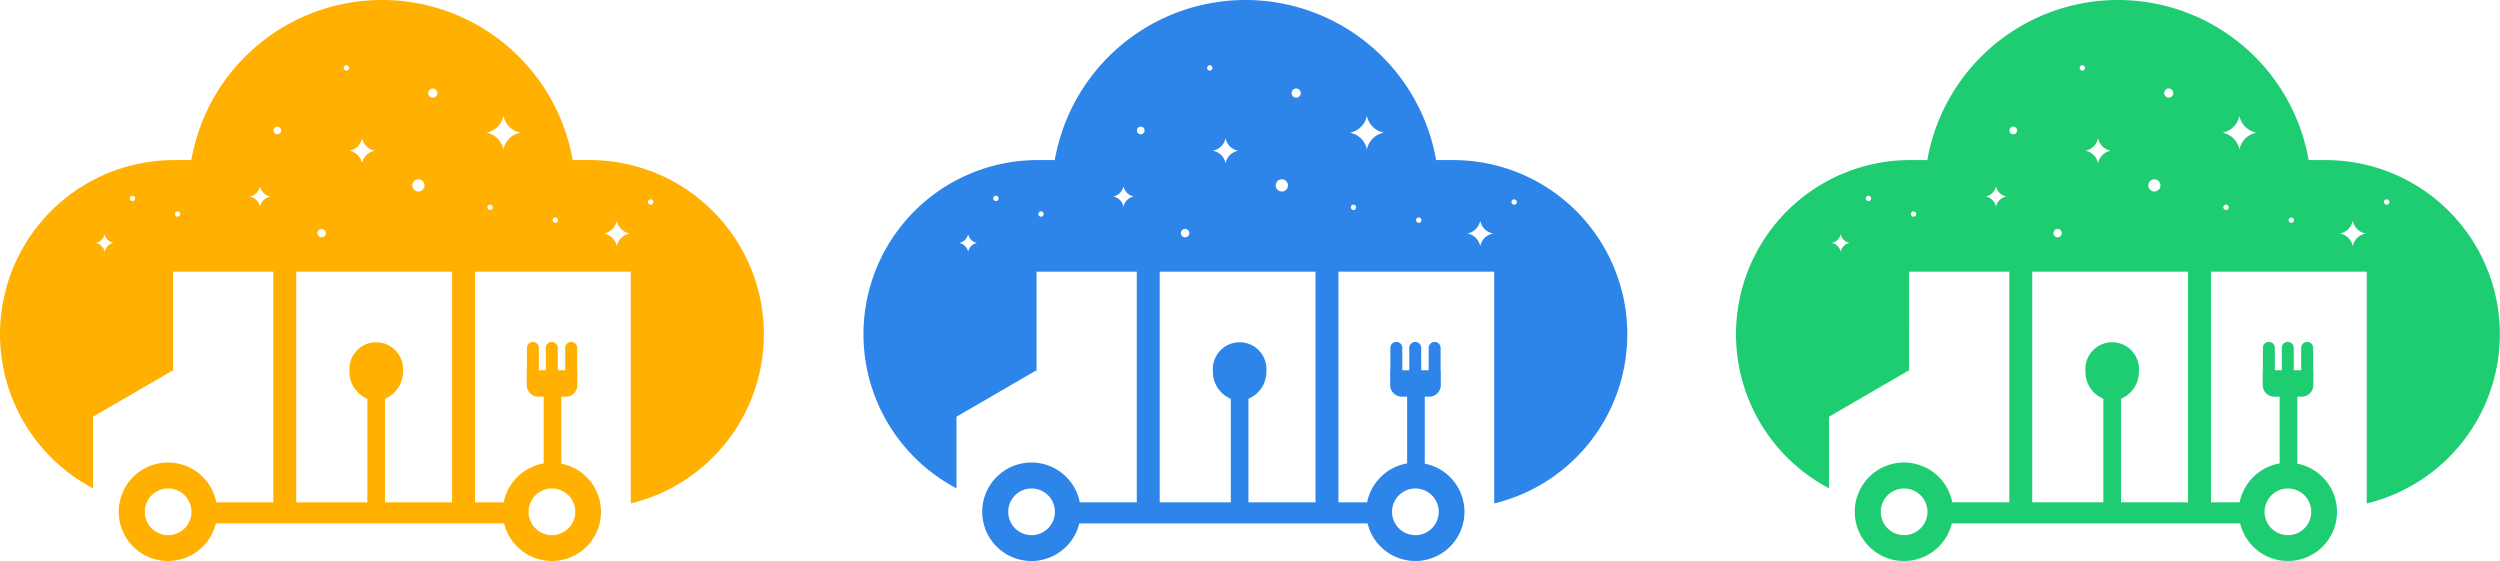 <svg xmlns="http://www.w3.org/2000/svg" width="261" height="58.566" viewBox="0 0 261 58.566">
  <g id="그룹_3662" data-name="그룹 3662" transform="translate(-44.989 -132.29)">
    <g id="그룹_3661" data-name="그룹 3661" transform="translate(44.989 132.29)">
      <g id="그룹_1229" data-name="그룹 1229" transform="translate(0 0)">
        <path id="패스_231" data-name="패스 231" d="M61.7,20.053H59.788a20.212,20.212,0,0,0-39.814,0H18.062a18.18,18.18,0,0,0-8.35,34.266V46.845l8.26-4.794.1.04V31.7H28.536V56.4h2.393V31.7H47.195V56.4H49.59V31.7H65.853V55.9A18.18,18.18,0,0,0,61.7,20.053M11.61,28.778a1.173,1.173,0,0,0-.682.851,1.169,1.169,0,0,0-.682-.851,2.488,2.488,0,0,0-.238-.075s.17-.047.238-.077a1.163,1.163,0,0,0,.682-.85,1.167,1.167,0,0,0,.682.85c.069.03.239.077.239.077s-.17.045-.239.075m2.22-4.447a.278.278,0,1,1,.276-.279.277.277,0,0,1-.276.279m4.71,1.633a.278.278,0,1,1,.277-.279.277.277,0,0,1-.277.279m9.4-2.022a1.351,1.351,0,0,0-.791.988,1.359,1.359,0,0,0-.791-.988c-.08-.035-.277-.089-.277-.089s.2-.054.277-.087a1.362,1.362,0,0,0,.791-.988,1.354,1.354,0,0,0,.791.988c.08.033.277.087.277.087s-.2.054-.277.089m1.011-6.581a.4.4,0,1,1,.4-.4.4.4,0,0,1-.4.4m4.632,10.754a.438.438,0,1,1,.435-.438.436.436,0,0,1-.435.438M36.16,10.708a.278.278,0,1,1,.277-.279.278.278,0,0,1-.277.279m2.61,8.474a1.656,1.656,0,0,0-.968,1.206,1.654,1.654,0,0,0-.966-1.206,3.475,3.475,0,0,0-.34-.108s.241-.066.34-.108a1.656,1.656,0,0,0,.966-1.207,1.658,1.658,0,0,0,.968,1.207c.1.042.34.108.34.108a3.33,3.33,0,0,0-.34.108m4.913,4.152a.637.637,0,1,1,.633-.637.635.635,0,0,1-.633.637m1.5-9.8a.478.478,0,1,1,.475-.478.476.476,0,0,1-.475.478m5.978,11.731a.279.279,0,1,1,.277-.279.278.278,0,0,1-.277.279m2.7-7.931a2.216,2.216,0,0,0-1.3,1.617,2.224,2.224,0,0,0-1.3-1.617,4.7,4.7,0,0,0-.454-.145,4.694,4.694,0,0,0,.454-.145,2.224,2.224,0,0,0,1.3-1.617,2.216,2.216,0,0,0,1.3,1.617,4.694,4.694,0,0,0,.454.145,4.7,4.7,0,0,0-.454.145M57.974,26.6a.278.278,0,1,1,.277-.277.278.278,0,0,1-.277.277m7.4,1.227a1.675,1.675,0,0,0-.982,1.225,1.679,1.679,0,0,0-.982-1.225,3.6,3.6,0,0,0-.345-.11,3.6,3.6,0,0,0,.345-.11,1.686,1.686,0,0,0,.982-1.225,1.682,1.682,0,0,0,.982,1.225c.1.044.343.11.343.11s-.245.066-.343.11m2.561-3.118a.279.279,0,1,1,.277-.279.278.278,0,0,1-.277.279" transform="translate(0 -3.34)" fill="#ffb000"/>
        <path id="패스_232" data-name="패스 232" d="M53.345,36.446V29.459H53.8a1.221,1.221,0,0,0,1.217-1.217v-.324c0-.024-.007-.049-.009-.073h.009V26.7h-.021V24.362a.623.623,0,1,0-1.247,0V26.7h-.777V24.362a.623.623,0,1,0-1.247,0V26.7h-.728V24.362a.623.623,0,1,0-1.247,0V26.7h-.019v1.145h.007c0,.024-.007.049-.007.073v.324a1.221,1.221,0,0,0,1.217,1.217H51.5v6.966a5.144,5.144,0,0,0-4.176,4.062H34.935V29.672A3.044,3.044,0,0,0,36.806,26.8a2.8,2.8,0,1,0-5.582,0,3.045,3.045,0,0,0,1.869,2.875V40.487H17.325a5.14,5.14,0,1,0-.05,2.2h30.1a5.128,5.128,0,1,0,5.967-6.238M12.293,43.915a2.437,2.437,0,1,1,2.437-2.437,2.439,2.439,0,0,1-2.437,2.437m40.067,0A2.437,2.437,0,1,1,54.8,41.479a2.44,2.44,0,0,1-2.437,2.437" transform="translate(5.259 11.956)" fill="#ffb000"/>
      </g>
      <g id="그룹_3658" data-name="그룹 3658" transform="translate(90.144 0)">
        <g id="그룹_1229-2" data-name="그룹 1229" transform="translate(0)">
          <path id="패스_231-2" data-name="패스 231" d="M61.7,20.053H59.788a20.212,20.212,0,0,0-39.814,0H18.062a18.18,18.18,0,0,0-8.35,34.266V46.845l8.26-4.794.1.04V31.7H28.536V56.4h2.393V31.7H47.195V56.4H49.59V31.7H65.853V55.9A18.18,18.18,0,0,0,61.7,20.053M11.61,28.778a1.173,1.173,0,0,0-.682.851,1.169,1.169,0,0,0-.682-.851,2.488,2.488,0,0,0-.238-.075s.17-.047.238-.077a1.163,1.163,0,0,0,.682-.85,1.167,1.167,0,0,0,.682.85c.069.03.239.077.239.077s-.17.045-.239.075m2.22-4.447a.278.278,0,1,1,.276-.279.277.277,0,0,1-.276.279m4.71,1.633a.278.278,0,1,1,.277-.279.277.277,0,0,1-.277.279m9.4-2.022a1.351,1.351,0,0,0-.791.988,1.359,1.359,0,0,0-.791-.988c-.08-.035-.277-.089-.277-.089s.2-.054.277-.087a1.362,1.362,0,0,0,.791-.988,1.354,1.354,0,0,0,.791.988c.08.033.277.087.277.087s-.2.054-.277.089m1.011-6.581a.4.4,0,1,1,.4-.4.4.4,0,0,1-.4.4m4.632,10.754a.438.438,0,1,1,.435-.438.436.436,0,0,1-.435.438M36.16,10.708a.278.278,0,1,1,.277-.279.278.278,0,0,1-.277.279m2.61,8.474a1.656,1.656,0,0,0-.968,1.206,1.654,1.654,0,0,0-.966-1.206,3.475,3.475,0,0,0-.34-.108s.241-.066.34-.108a1.656,1.656,0,0,0,.966-1.207,1.658,1.658,0,0,0,.968,1.207c.1.042.34.108.34.108a3.33,3.33,0,0,0-.34.108m4.913,4.152a.637.637,0,1,1,.633-.637.635.635,0,0,1-.633.637m1.5-9.8a.478.478,0,1,1,.475-.478.476.476,0,0,1-.475.478m5.978,11.731a.279.279,0,1,1,.277-.279.278.278,0,0,1-.277.279m2.7-7.931a2.216,2.216,0,0,0-1.3,1.617,2.224,2.224,0,0,0-1.3-1.617,4.7,4.7,0,0,0-.454-.145,4.694,4.694,0,0,0,.454-.145,2.224,2.224,0,0,0,1.3-1.617,2.216,2.216,0,0,0,1.3,1.617,4.694,4.694,0,0,0,.454.145,4.7,4.7,0,0,0-.454.145M57.974,26.6a.278.278,0,1,1,.277-.277.278.278,0,0,1-.277.277m7.4,1.227a1.675,1.675,0,0,0-.982,1.225,1.679,1.679,0,0,0-.982-1.225,3.6,3.6,0,0,0-.345-.11,3.6,3.6,0,0,0,.345-.11,1.686,1.686,0,0,0,.982-1.225,1.682,1.682,0,0,0,.982,1.225c.1.044.343.11.343.11s-.245.066-.343.11m2.561-3.118a.279.279,0,1,1,.277-.279.278.278,0,0,1-.277.279" transform="translate(0 -3.34)" fill="#2d85e9"/>
          <path id="패스_232-2" data-name="패스 232" d="M53.345,36.446V29.459H53.8a1.221,1.221,0,0,0,1.217-1.217v-.324c0-.024-.007-.049-.009-.073h.009V26.7h-.021V24.362a.623.623,0,1,0-1.247,0V26.7h-.777V24.362a.623.623,0,1,0-1.247,0V26.7h-.728V24.362a.623.623,0,1,0-1.247,0V26.7h-.019v1.145h.007c0,.024-.007.049-.007.073v.324a1.221,1.221,0,0,0,1.217,1.217H51.5v6.966a5.144,5.144,0,0,0-4.176,4.062H34.935V29.672A3.044,3.044,0,0,0,36.806,26.8a2.8,2.8,0,1,0-5.582,0,3.045,3.045,0,0,0,1.869,2.875V40.487H17.325a5.14,5.14,0,1,0-.05,2.2h30.1a5.128,5.128,0,1,0,5.967-6.238M12.293,43.915a2.437,2.437,0,1,1,2.437-2.437,2.439,2.439,0,0,1-2.437,2.437m40.067,0A2.437,2.437,0,1,1,54.8,41.479a2.44,2.44,0,0,1-2.437,2.437" transform="translate(5.259 11.956)" fill="#2d85e9"/>
        </g>
      </g>
      <g id="그룹_3657" data-name="그룹 3657" transform="translate(181.237 0)">
        <g id="그룹_1229-3" data-name="그룹 1229" transform="translate(0)">
          <path id="패스_231-3" data-name="패스 231" d="M61.7,20.053H59.788a20.212,20.212,0,0,0-39.814,0H18.062a18.18,18.18,0,0,0-8.35,34.266V46.845l8.26-4.794.1.04V31.7H28.536V56.4h2.393V31.7H47.195V56.4H49.59V31.7H65.853V55.9A18.18,18.18,0,0,0,61.7,20.053M11.61,28.778a1.173,1.173,0,0,0-.682.851,1.169,1.169,0,0,0-.682-.851,2.488,2.488,0,0,0-.238-.075s.17-.047.238-.077a1.163,1.163,0,0,0,.682-.85,1.167,1.167,0,0,0,.682.85c.069.03.239.077.239.077s-.17.045-.239.075m2.22-4.447a.278.278,0,1,1,.276-.279.277.277,0,0,1-.276.279m4.71,1.633a.278.278,0,1,1,.277-.279.277.277,0,0,1-.277.279m9.4-2.022a1.351,1.351,0,0,0-.791.988,1.359,1.359,0,0,0-.791-.988c-.08-.035-.277-.089-.277-.089s.2-.054.277-.087a1.362,1.362,0,0,0,.791-.988,1.354,1.354,0,0,0,.791.988c.08.033.277.087.277.087s-.2.054-.277.089m1.011-6.581a.4.4,0,1,1,.4-.4.4.4,0,0,1-.4.4m4.632,10.754a.438.438,0,1,1,.435-.438.436.436,0,0,1-.435.438M36.16,10.708a.278.278,0,1,1,.277-.279.278.278,0,0,1-.277.279m2.61,8.474a1.656,1.656,0,0,0-.968,1.206,1.654,1.654,0,0,0-.966-1.206,3.475,3.475,0,0,0-.34-.108s.241-.066.34-.108a1.656,1.656,0,0,0,.966-1.207,1.658,1.658,0,0,0,.968,1.207c.1.042.34.108.34.108a3.33,3.33,0,0,0-.34.108m4.913,4.152a.637.637,0,1,1,.633-.637.635.635,0,0,1-.633.637m1.5-9.8a.478.478,0,1,1,.475-.478.476.476,0,0,1-.475.478m5.978,11.731a.279.279,0,1,1,.277-.279.278.278,0,0,1-.277.279m2.7-7.931a2.216,2.216,0,0,0-1.3,1.617,2.224,2.224,0,0,0-1.3-1.617,4.7,4.7,0,0,0-.454-.145,4.694,4.694,0,0,0,.454-.145,2.224,2.224,0,0,0,1.3-1.617,2.216,2.216,0,0,0,1.3,1.617,4.694,4.694,0,0,0,.454.145,4.7,4.7,0,0,0-.454.145M57.974,26.6a.278.278,0,1,1,.277-.277.278.278,0,0,1-.277.277m7.4,1.227a1.675,1.675,0,0,0-.982,1.225,1.679,1.679,0,0,0-.982-1.225,3.6,3.6,0,0,0-.345-.11,3.6,3.6,0,0,0,.345-.11,1.686,1.686,0,0,0,.982-1.225,1.682,1.682,0,0,0,.982,1.225c.1.044.343.11.343.11s-.245.066-.343.11m2.561-3.118a.279.279,0,1,1,.277-.279.278.278,0,0,1-.277.279" transform="translate(0 -3.34)" fill="#1ecc72"/>
          <path id="패스_232-3" data-name="패스 232" d="M53.345,36.446V29.459H53.8a1.221,1.221,0,0,0,1.217-1.217v-.324c0-.024-.007-.049-.009-.073h.009V26.7h-.021V24.362a.623.623,0,1,0-1.247,0V26.7h-.777V24.362a.623.623,0,1,0-1.247,0V26.7h-.728V24.362a.623.623,0,1,0-1.247,0V26.7h-.019v1.145h.007c0,.024-.007.049-.007.073v.324a1.221,1.221,0,0,0,1.217,1.217H51.5v6.966a5.144,5.144,0,0,0-4.176,4.062H34.935V29.672A3.044,3.044,0,0,0,36.806,26.8a2.8,2.8,0,1,0-5.582,0,3.045,3.045,0,0,0,1.869,2.875V40.487H17.325a5.14,5.14,0,1,0-.05,2.2h30.1a5.128,5.128,0,1,0,5.967-6.238M12.293,43.915a2.437,2.437,0,1,1,2.437-2.437,2.439,2.439,0,0,1-2.437,2.437m40.067,0A2.437,2.437,0,1,1,54.8,41.479a2.44,2.44,0,0,1-2.437,2.437" transform="translate(5.259 11.956)" fill="#1ecc72"/>
        </g>
      </g>
    </g>
  </g>
</svg>
